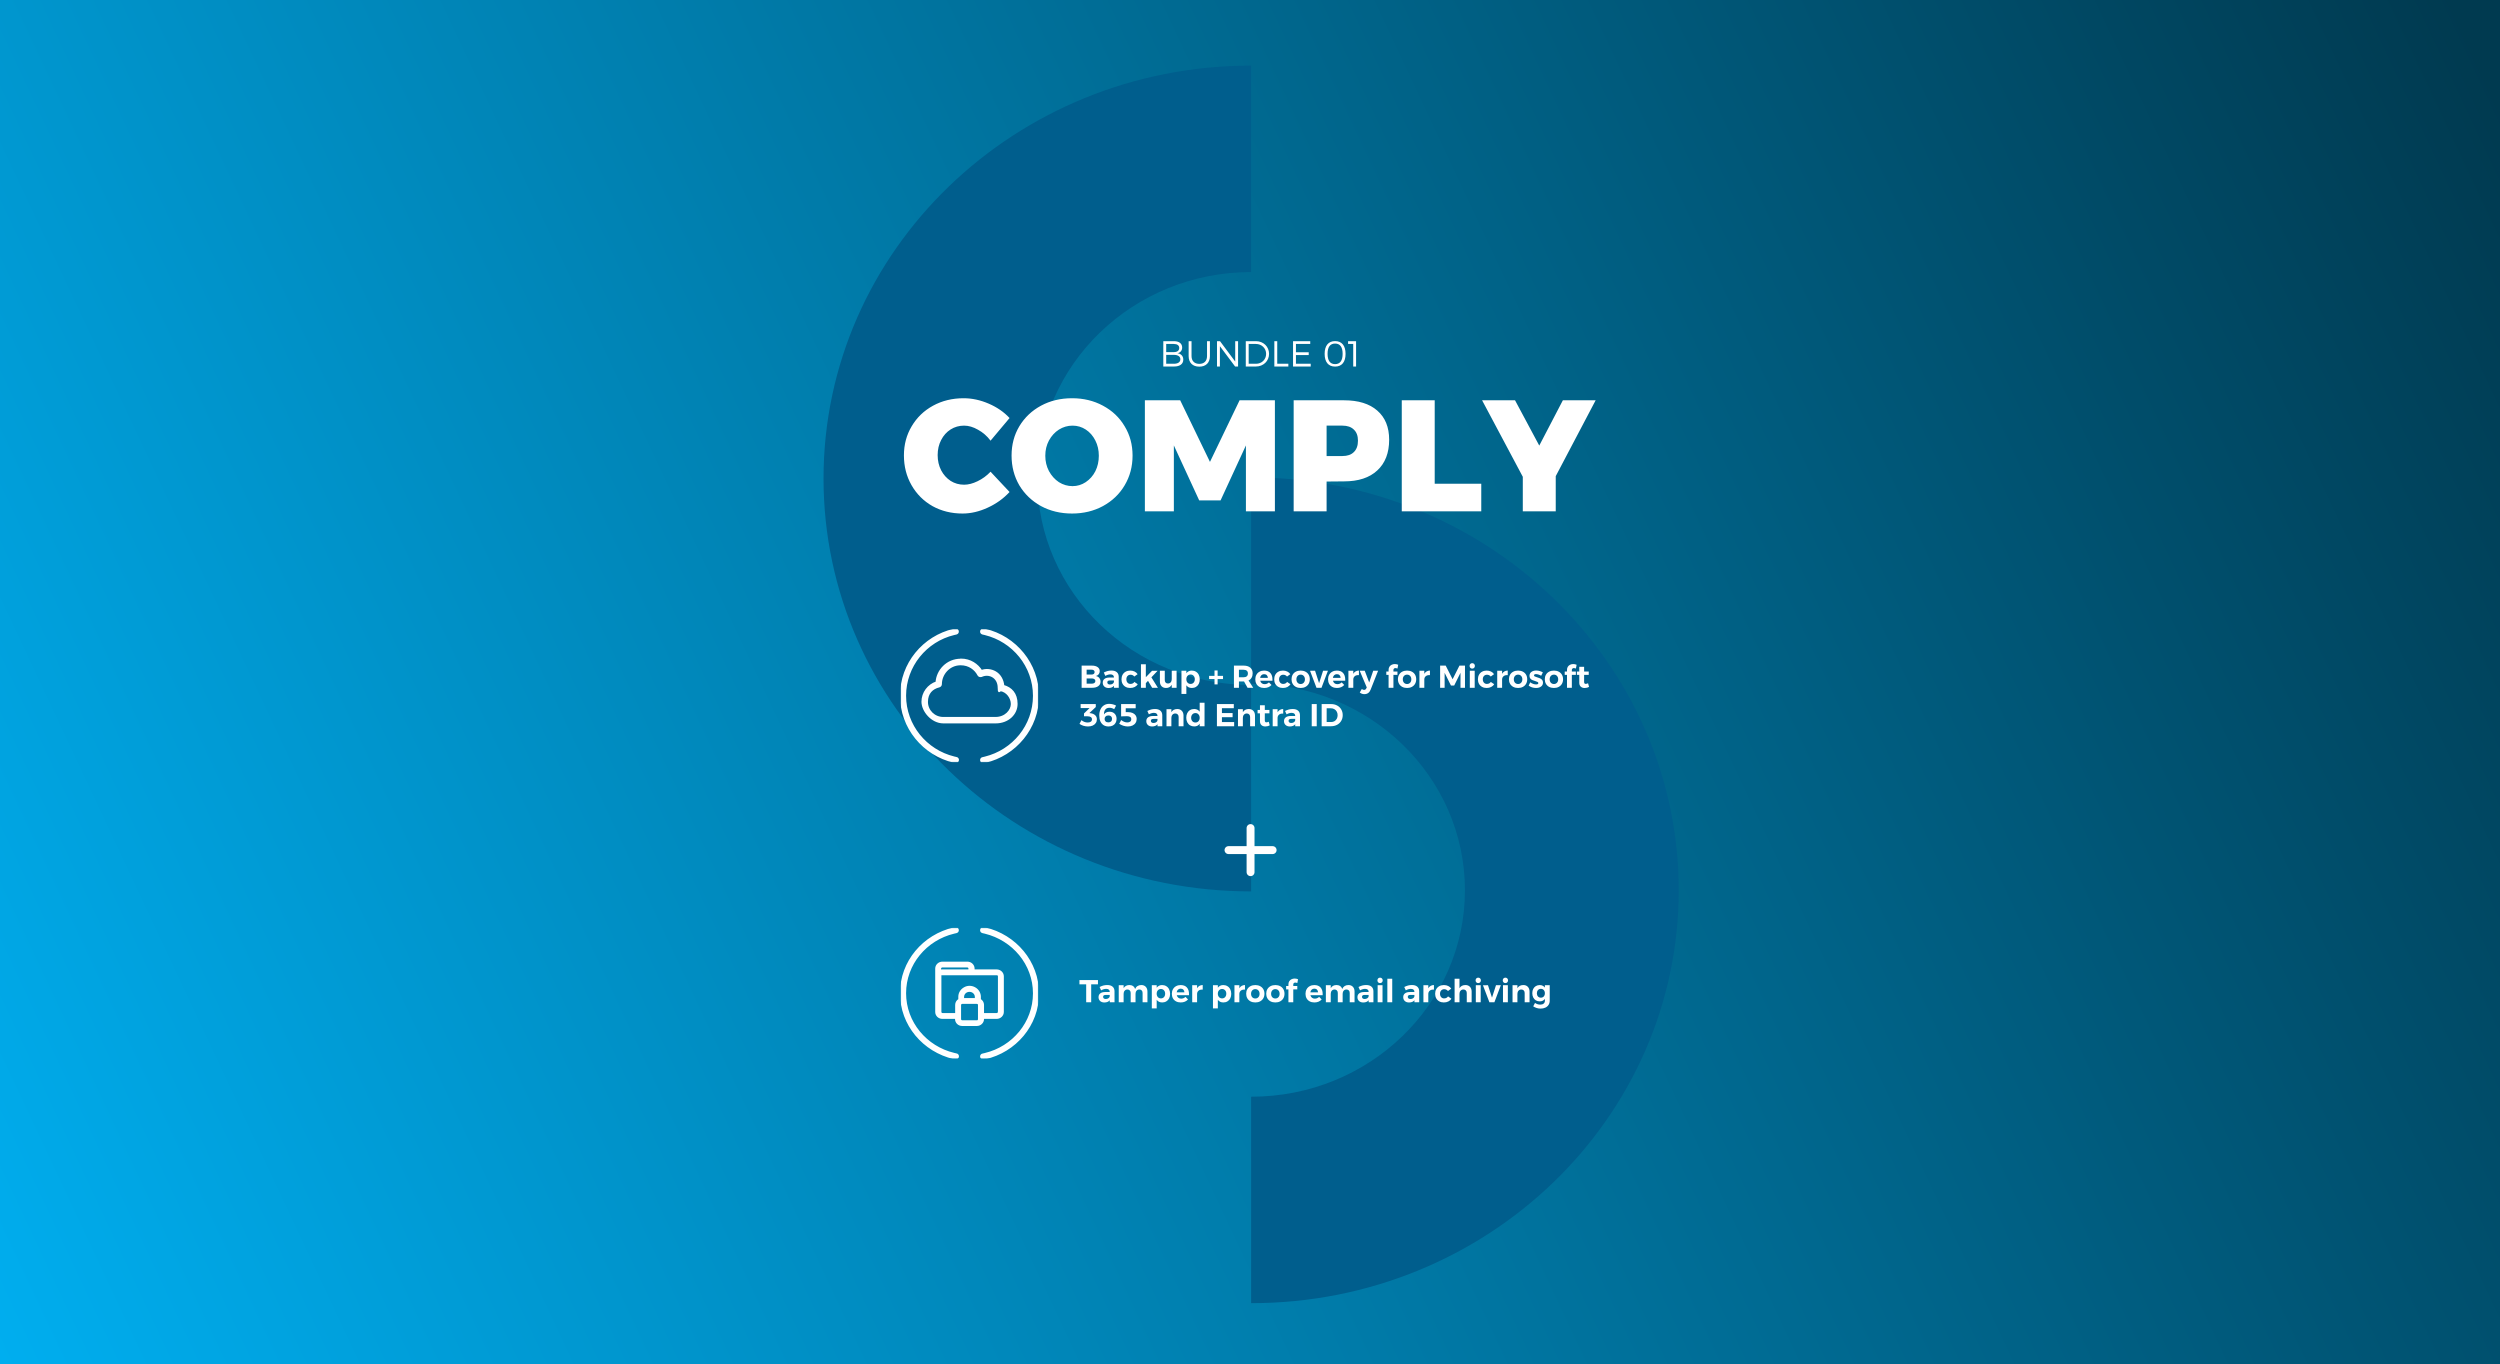 <svg width="1105" height="603" viewBox="0 0 1105 603" fill="none" xmlns="http://www.w3.org/2000/svg">
<rect x="0" y="0" width="1105" height="603" fill="#808080" stroke="none"/>
<g clip-path="url(#clip0_21_125)">
<rect width="1105" height="603" fill="white"/>
<rect width="1105" height="603" fill="url(#paint0_linear_21_125)"/>
<path d="M364 211.5C364 312.296 448.614 394 553 394L553 302.75C500.807 302.75 458.5 261.898 458.5 211.5C458.5 161.102 500.807 120.25 553 120.25L553 29C448.614 29 364 110.704 364 211.5Z" fill="#005E8D"/>
<path d="M742 393.5C742 292.704 657.386 211 553 211V302.25C605.193 302.25 647.5 343.102 647.5 393.5C647.5 443.898 605.193 484.75 553 484.75V576C657.386 576 742 494.296 742 393.5Z" fill="#005E8D"/>
<path d="M437.824 194.78C436.284 192.727 434.441 191.117 432.294 189.95C430.194 188.737 428.141 188.13 426.134 188.13C423.941 188.13 421.957 188.69 420.184 189.81C418.411 190.93 417.011 192.493 415.984 194.5C414.957 196.46 414.444 198.677 414.444 201.15C414.444 203.623 414.957 205.863 415.984 207.87C417.011 209.83 418.411 211.393 420.184 212.56C421.957 213.68 423.941 214.24 426.134 214.24C428.001 214.24 429.984 213.727 432.084 212.7C434.231 211.673 436.144 210.273 437.824 208.5L446.224 217.46C443.564 220.353 440.344 222.663 436.564 224.39C432.831 226.117 429.121 226.98 425.434 226.98C420.534 226.98 416.101 225.883 412.134 223.69C408.214 221.45 405.134 218.37 402.894 214.45C400.654 210.53 399.534 206.143 399.534 201.29C399.534 196.53 400.677 192.237 402.964 188.41C405.251 184.537 408.401 181.503 412.414 179.31C416.427 177.117 420.931 176.02 425.924 176.02C429.611 176.02 433.297 176.813 436.984 178.4C440.671 179.987 443.751 182.11 446.224 184.77L437.824 194.78ZM473.852 176.02C478.892 176.02 483.442 177.117 487.502 179.31C491.609 181.503 494.806 184.537 497.092 188.41C499.426 192.237 500.592 196.553 500.592 201.36C500.592 206.213 499.426 210.6 497.092 214.52C494.806 218.393 491.609 221.45 487.502 223.69C483.442 225.883 478.892 226.98 473.852 226.98C468.766 226.98 464.192 225.883 460.132 223.69C456.072 221.45 452.876 218.393 450.542 214.52C448.256 210.6 447.112 206.213 447.112 201.36C447.112 196.553 448.256 192.237 450.542 188.41C452.876 184.537 456.072 181.503 460.132 179.31C464.192 177.117 468.766 176.02 473.852 176.02ZM474.062 188.13C471.916 188.13 469.909 188.713 468.042 189.88C466.222 191.047 464.752 192.657 463.632 194.71C462.559 196.717 462.022 198.957 462.022 201.43C462.022 203.903 462.559 206.167 463.632 208.22C464.752 210.273 466.222 211.907 468.042 213.12C469.909 214.287 471.916 214.87 474.062 214.87C476.162 214.87 478.099 214.287 479.872 213.12C481.692 211.907 483.116 210.297 484.142 208.29C485.169 206.237 485.682 203.95 485.682 201.43C485.682 198.957 485.169 196.717 484.142 194.71C483.116 192.657 481.716 191.047 479.942 189.88C478.169 188.713 476.209 188.13 474.062 188.13ZM506.035 176.93H521.645L534.805 204.16L547.895 176.93H563.505V226H550.695V196.88L539.495 221.17H530.045L518.845 196.88V226H506.035V176.93ZM594.057 176.93C600.404 176.93 605.304 178.447 608.757 181.48C612.257 184.513 614.007 188.807 614.007 194.36C614.007 200.193 612.257 204.72 608.757 207.94C605.304 211.16 600.404 212.77 594.057 212.77L586.357 212.84V226H571.797V176.93H594.057ZM593.357 201.57C595.55 201.57 597.23 200.987 598.397 199.82C599.61 198.653 600.217 196.973 600.217 194.78C600.217 192.633 599.61 191 598.397 189.88C597.23 188.713 595.55 188.13 593.357 188.13H586.357V201.57H593.357ZM619.58 176.93H634.14V213.82H654.72V226H619.58V176.93ZM705.276 176.93L687.636 210.46V226H673.076V210.74L655.086 176.93H669.646L680.356 196.95L690.786 176.93H705.276Z" fill="white"/>
<path d="M514.18 150.8H518.9C521.156 150.8 522.516 151.84 522.516 153.6C522.516 154.912 521.764 155.856 520.452 156.128C522.068 156.368 523.012 157.424 523.012 158.96C523.012 160.864 521.508 162 518.98 162H514.18V150.8ZM515.46 152.032V155.632H518.836C520.34 155.632 521.22 154.976 521.22 153.808C521.22 152.672 520.34 152.032 518.836 152.032H515.46ZM515.46 156.848V160.784H518.836C520.66 160.784 521.716 160.064 521.716 158.784C521.716 157.568 520.66 156.848 518.836 156.848H515.46ZM534.786 150.8V157.392C534.786 160.304 533.026 162.064 530.098 162.064C527.154 162.064 525.378 160.304 525.378 157.392V150.8H526.658V157.392C526.658 159.568 527.97 160.832 530.098 160.832C532.226 160.832 533.506 159.568 533.506 157.392V150.8H534.786ZM547.227 162H545.915L539.195 153.008V162H537.915V150.8H539.243L545.963 159.808V150.8H547.227V162ZM550.634 150.8H555.162C558.426 150.8 560.922 153.216 560.922 156.4C560.922 159.584 558.41 162 555.114 162H550.634V150.8ZM551.914 152.032V160.784H555.178C557.674 160.784 559.626 158.912 559.626 156.416C559.626 153.904 557.642 152.032 555.13 152.032H551.914ZM564.539 160.784H569.451V162H563.259V150.8H564.539V160.784ZM579.124 152.032H572.804V155.712H578.452V156.944H572.804V160.784H579.332V162H571.524V150.8H579.124V152.032ZM590.113 150.768C593.089 150.768 594.737 152.784 594.737 156.4C594.737 160.016 593.089 162.032 590.113 162.032C587.137 162.032 585.489 160.016 585.489 156.4C585.489 152.784 587.137 150.768 590.113 150.768ZM590.113 151.856C587.937 151.856 586.785 153.36 586.785 156.4C586.785 159.424 587.937 160.944 590.113 160.944C592.289 160.944 593.441 159.424 593.441 156.4C593.441 153.36 592.289 151.856 590.113 151.856ZM599.386 162H598.122V152.016H595.85V150.8H599.386V162Z" fill="white"/>
<path d="M477.112 433.2H485.302V435.076H482.306V443H480.094V435.076H477.112V433.2ZM490.511 443V442.118C490.259 442.435 489.933 442.678 489.531 442.846C489.13 443.014 488.668 443.098 488.145 443.098C487.352 443.098 486.722 442.883 486.255 442.454C485.789 442.015 485.555 441.446 485.555 440.746C485.555 440.037 485.803 439.486 486.297 439.094C486.801 438.693 487.511 438.487 488.425 438.478H490.497V438.338C490.497 437.937 490.362 437.629 490.091 437.414C489.83 437.19 489.443 437.078 488.929 437.078C488.229 437.078 487.483 437.297 486.689 437.736L486.017 436.252C486.615 435.953 487.175 435.734 487.697 435.594C488.22 435.454 488.794 435.384 489.419 435.384C490.427 435.384 491.207 435.622 491.757 436.098C492.317 436.574 492.602 437.237 492.611 438.086L492.625 443H490.511ZM488.747 441.558C489.195 441.558 489.583 441.451 489.909 441.236C490.236 441.021 490.432 440.751 490.497 440.424V439.752H488.803C488.383 439.752 488.071 439.822 487.865 439.962C487.669 440.093 487.571 440.307 487.571 440.606C487.571 440.895 487.674 441.129 487.879 441.306C488.094 441.474 488.383 441.558 488.747 441.558ZM504.451 435.384C505.282 435.384 505.94 435.645 506.425 436.168C506.92 436.681 507.167 437.381 507.167 438.268V443H505.025V438.898C505.025 438.413 504.895 438.035 504.633 437.764C504.372 437.493 504.017 437.358 503.569 437.358C503.056 437.367 502.65 437.549 502.351 437.904C502.053 438.259 501.903 438.716 501.903 439.276V443H499.761V438.898C499.761 438.422 499.631 438.049 499.369 437.778C499.117 437.498 498.767 437.358 498.319 437.358C497.806 437.367 497.395 437.549 497.087 437.904C496.789 438.259 496.639 438.716 496.639 439.276V443H494.483V435.468H496.639V436.77C497.162 435.865 498.011 435.403 499.187 435.384C499.822 435.384 500.359 435.538 500.797 435.846C501.236 436.145 501.549 436.569 501.735 437.12C501.978 436.551 502.328 436.121 502.785 435.832C503.252 435.543 503.807 435.393 504.451 435.384ZM513.636 435.398C514.336 435.398 514.952 435.561 515.484 435.888C516.025 436.205 516.441 436.658 516.73 437.246C517.029 437.834 517.178 438.511 517.178 439.276C517.178 440.032 517.033 440.699 516.744 441.278C516.455 441.847 516.044 442.291 515.512 442.608C514.989 442.925 514.378 443.084 513.678 443.084C513.155 443.084 512.689 442.986 512.278 442.79C511.877 442.585 511.536 442.291 511.256 441.908V445.716H509.1V435.468H511.256V436.574C511.527 436.191 511.863 435.902 512.264 435.706C512.675 435.501 513.132 435.398 513.636 435.398ZM513.132 441.292C513.683 441.292 514.131 441.101 514.476 440.718C514.821 440.326 514.994 439.822 514.994 439.206C514.994 438.599 514.821 438.105 514.476 437.722C514.131 437.33 513.683 437.134 513.132 437.134C512.581 437.134 512.129 437.33 511.774 437.722C511.429 438.105 511.256 438.599 511.256 439.206C511.256 439.831 511.429 440.335 511.774 440.718C512.129 441.101 512.581 441.292 513.132 441.292ZM521.834 435.398C523.048 435.398 523.967 435.748 524.592 436.448C525.227 437.148 525.544 438.123 525.544 439.374C525.544 439.598 525.54 439.771 525.53 439.892H520.126C520.248 440.368 520.481 440.741 520.826 441.012C521.172 441.273 521.587 441.404 522.072 441.404C522.427 441.404 522.768 441.339 523.094 441.208C523.421 441.068 523.715 440.867 523.976 440.606L525.11 441.754C524.728 442.183 524.261 442.515 523.71 442.748C523.169 442.972 522.562 443.084 521.89 443.084C521.097 443.084 520.402 442.925 519.804 442.608C519.216 442.291 518.759 441.843 518.432 441.264C518.115 440.685 517.956 440.018 517.956 439.262C517.956 438.497 518.12 437.825 518.446 437.246C518.773 436.658 519.23 436.205 519.818 435.888C520.406 435.561 521.078 435.398 521.834 435.398ZM523.514 438.618C523.496 438.123 523.337 437.727 523.038 437.428C522.74 437.129 522.343 436.98 521.848 436.98C521.382 436.98 520.99 437.129 520.672 437.428C520.364 437.717 520.168 438.114 520.084 438.618H523.514ZM529.11 436.826C529.371 436.359 529.712 436.005 530.132 435.762C530.552 435.519 531.042 435.393 531.602 435.384V437.414C531.527 437.405 531.415 437.4 531.266 437.4C530.603 437.4 530.076 437.582 529.684 437.946C529.301 438.301 529.11 438.777 529.11 439.374V443H526.954V435.468H529.11V436.826ZM540.665 435.398C541.365 435.398 541.981 435.561 542.513 435.888C543.055 436.205 543.47 436.658 543.759 437.246C544.058 437.834 544.207 438.511 544.207 439.276C544.207 440.032 544.063 440.699 543.773 441.278C543.484 441.847 543.073 442.291 542.541 442.608C542.019 442.925 541.407 443.084 540.707 443.084C540.185 443.084 539.718 442.986 539.307 442.79C538.906 442.585 538.565 442.291 538.285 441.908V445.716H536.129V435.468H538.285V436.574C538.556 436.191 538.892 435.902 539.293 435.706C539.704 435.501 540.161 435.398 540.665 435.398ZM540.161 441.292C540.712 441.292 541.16 441.101 541.505 440.718C541.851 440.326 542.023 439.822 542.023 439.206C542.023 438.599 541.851 438.105 541.505 437.722C541.16 437.33 540.712 437.134 540.161 437.134C539.611 437.134 539.158 437.33 538.803 437.722C538.458 438.105 538.285 438.599 538.285 439.206C538.285 439.831 538.458 440.335 538.803 440.718C539.158 441.101 539.611 441.292 540.161 441.292ZM547.786 436.826C548.047 436.359 548.388 436.005 548.808 435.762C549.228 435.519 549.718 435.393 550.278 435.384V437.414C550.203 437.405 550.091 437.4 549.942 437.4C549.279 437.4 548.752 437.582 548.36 437.946C547.977 438.301 547.786 438.777 547.786 439.374V443H545.63V435.468H547.786V436.826ZM554.856 435.398C555.649 435.398 556.349 435.557 556.956 435.874C557.572 436.191 558.048 436.639 558.384 437.218C558.72 437.797 558.888 438.469 558.888 439.234C558.888 439.99 558.72 440.662 558.384 441.25C558.048 441.829 557.572 442.281 556.956 442.608C556.349 442.925 555.649 443.084 554.856 443.084C554.053 443.084 553.344 442.925 552.728 442.608C552.121 442.281 551.65 441.829 551.314 441.25C550.978 440.662 550.81 439.99 550.81 439.234C550.81 438.469 550.978 437.797 551.314 437.218C551.65 436.639 552.121 436.191 552.728 435.874C553.344 435.557 554.053 435.398 554.856 435.398ZM554.856 437.19C554.296 437.19 553.839 437.381 553.484 437.764C553.139 438.147 552.966 438.646 552.966 439.262C552.966 439.878 553.139 440.377 553.484 440.76C553.839 441.143 554.296 441.334 554.856 441.334C555.407 441.334 555.855 441.143 556.2 440.76C556.555 440.377 556.732 439.878 556.732 439.262C556.732 438.646 556.555 438.147 556.2 437.764C555.855 437.381 555.407 437.19 554.856 437.19ZM563.715 435.398C564.509 435.398 565.209 435.557 565.815 435.874C566.431 436.191 566.907 436.639 567.243 437.218C567.579 437.797 567.747 438.469 567.747 439.234C567.747 439.99 567.579 440.662 567.243 441.25C566.907 441.829 566.431 442.281 565.815 442.608C565.209 442.925 564.509 443.084 563.715 443.084C562.913 443.084 562.203 442.925 561.587 442.608C560.981 442.281 560.509 441.829 560.173 441.25C559.837 440.662 559.669 439.99 559.669 439.234C559.669 438.469 559.837 437.797 560.173 437.218C560.509 436.639 560.981 436.191 561.587 435.874C562.203 435.557 562.913 435.398 563.715 435.398ZM563.715 437.19C563.155 437.19 562.698 437.381 562.343 437.764C561.998 438.147 561.825 438.646 561.825 439.262C561.825 439.878 561.998 440.377 562.343 440.76C562.698 441.143 563.155 441.334 563.715 441.334C564.266 441.334 564.714 441.143 565.059 440.76C565.414 440.377 565.591 439.878 565.591 439.262C565.591 438.646 565.414 438.147 565.059 437.764C564.714 437.381 564.266 437.19 563.715 437.19ZM572.521 434.292C572.26 434.292 572.045 434.367 571.877 434.516C571.709 434.665 571.625 434.885 571.625 435.174V435.804H573.403V437.302H571.625V443H569.483V437.302H568.475V435.804H569.483V435.09C569.483 434.549 569.604 434.087 569.847 433.704C570.099 433.312 570.435 433.018 570.855 432.822C571.275 432.617 571.742 432.514 572.255 432.514C572.74 432.514 573.235 432.617 573.739 432.822L573.417 434.502C573.277 434.446 573.128 434.399 572.969 434.362C572.81 434.315 572.661 434.292 572.521 434.292ZM580.911 435.398C582.124 435.398 583.043 435.748 583.669 436.448C584.303 437.148 584.621 438.123 584.621 439.374C584.621 439.598 584.616 439.771 584.607 439.892H579.203C579.324 440.368 579.557 440.741 579.903 441.012C580.248 441.273 580.663 441.404 581.149 441.404C581.503 441.404 581.844 441.339 582.171 441.208C582.497 441.068 582.791 440.867 583.053 440.606L584.187 441.754C583.804 442.183 583.337 442.515 582.787 442.748C582.245 442.972 581.639 443.084 580.967 443.084C580.173 443.084 579.478 442.925 578.881 442.608C578.293 442.291 577.835 441.843 577.509 441.264C577.191 440.685 577.033 440.018 577.033 439.262C577.033 438.497 577.196 437.825 577.523 437.246C577.849 436.658 578.307 436.205 578.895 435.888C579.483 435.561 580.155 435.398 580.911 435.398ZM582.591 438.618C582.572 438.123 582.413 437.727 582.115 437.428C581.816 437.129 581.419 436.98 580.925 436.98C580.458 436.98 580.066 437.129 579.749 437.428C579.441 437.717 579.245 438.114 579.161 438.618H582.591ZM595.998 435.384C596.829 435.384 597.487 435.645 597.972 436.168C598.467 436.681 598.714 437.381 598.714 438.268V443H596.572V438.898C596.572 438.413 596.441 438.035 596.18 437.764C595.919 437.493 595.564 437.358 595.116 437.358C594.603 437.367 594.197 437.549 593.898 437.904C593.599 438.259 593.45 438.716 593.45 439.276V443H591.308V438.898C591.308 438.422 591.177 438.049 590.916 437.778C590.664 437.498 590.314 437.358 589.866 437.358C589.353 437.367 588.942 437.549 588.634 437.904C588.335 438.259 588.186 438.716 588.186 439.276V443H586.03V435.468H588.186V436.77C588.709 435.865 589.558 435.403 590.734 435.384C591.369 435.384 591.905 435.538 592.344 435.846C592.783 436.145 593.095 436.569 593.282 437.12C593.525 436.551 593.875 436.121 594.332 435.832C594.799 435.543 595.354 435.393 595.998 435.384ZM604.945 443V442.118C604.693 442.435 604.366 442.678 603.965 442.846C603.564 443.014 603.102 443.098 602.579 443.098C601.786 443.098 601.156 442.883 600.689 442.454C600.222 442.015 599.989 441.446 599.989 440.746C599.989 440.037 600.236 439.486 600.731 439.094C601.235 438.693 601.944 438.487 602.859 438.478H604.931V438.338C604.931 437.937 604.796 437.629 604.525 437.414C604.264 437.19 603.876 437.078 603.363 437.078C602.663 437.078 601.916 437.297 601.123 437.736L600.451 436.252C601.048 435.953 601.608 435.734 602.131 435.594C602.654 435.454 603.228 435.384 603.853 435.384C604.861 435.384 605.64 435.622 606.191 436.098C606.751 436.574 607.036 437.237 607.045 438.086L607.059 443H604.945ZM603.181 441.558C603.629 441.558 604.016 441.451 604.343 441.236C604.67 441.021 604.866 440.751 604.931 440.424V439.752H603.237C602.817 439.752 602.504 439.822 602.299 439.962C602.103 440.093 602.005 440.307 602.005 440.606C602.005 440.895 602.108 441.129 602.313 441.306C602.528 441.474 602.817 441.558 603.181 441.558ZM608.917 435.468H611.073V443H608.917V435.468ZM609.981 432.122C610.326 432.122 610.606 432.234 610.821 432.458C611.045 432.682 611.157 432.971 611.157 433.326C611.157 433.681 611.045 433.97 610.821 434.194C610.606 434.418 610.326 434.53 609.981 434.53C609.645 434.53 609.365 434.418 609.141 434.194C608.926 433.961 608.819 433.671 608.819 433.326C608.819 432.971 608.926 432.682 609.141 432.458C609.365 432.234 609.645 432.122 609.981 432.122ZM613.211 432.612H615.367V443H613.211V432.612ZM625.179 443V442.118C624.927 442.435 624.601 442.678 624.199 442.846C623.798 443.014 623.336 443.098 622.813 443.098C622.02 443.098 621.39 442.883 620.923 442.454C620.457 442.015 620.223 441.446 620.223 440.746C620.223 440.037 620.471 439.486 620.965 439.094C621.469 438.693 622.179 438.487 623.093 438.478H625.165V438.338C625.165 437.937 625.03 437.629 624.759 437.414C624.498 437.19 624.111 437.078 623.597 437.078C622.897 437.078 622.151 437.297 621.357 437.736L620.685 436.252C621.283 435.953 621.843 435.734 622.365 435.594C622.888 435.454 623.462 435.384 624.087 435.384C625.095 435.384 625.875 435.622 626.425 436.098C626.985 436.574 627.27 437.237 627.279 438.086L627.293 443H625.179ZM623.415 441.558C623.863 441.558 624.251 441.451 624.577 441.236C624.904 441.021 625.1 440.751 625.165 440.424V439.752H623.471C623.051 439.752 622.739 439.822 622.533 439.962C622.337 440.093 622.239 440.307 622.239 440.606C622.239 440.895 622.342 441.129 622.547 441.306C622.762 441.474 623.051 441.558 623.415 441.558ZM631.307 436.826C631.569 436.359 631.909 436.005 632.329 435.762C632.749 435.519 633.239 435.393 633.799 435.384V437.414C633.725 437.405 633.613 437.4 633.463 437.4C632.801 437.4 632.273 437.582 631.881 437.946C631.499 438.301 631.307 438.777 631.307 439.374V443H629.151V435.468H631.307V436.826ZM640.001 438.03C639.572 437.498 639.012 437.232 638.321 437.232C637.78 437.232 637.337 437.419 636.991 437.792C636.655 438.156 636.487 438.641 636.487 439.248C636.487 439.855 636.655 440.349 636.991 440.732C637.327 441.105 637.757 441.292 638.279 441.292C639.063 441.292 639.647 440.998 640.029 440.41L641.513 441.418C641.196 441.95 640.748 442.361 640.169 442.65C639.6 442.939 638.933 443.084 638.167 443.084C637.411 443.084 636.744 442.925 636.165 442.608C635.587 442.291 635.134 441.843 634.807 441.264C634.49 440.685 634.331 440.018 634.331 439.262C634.331 438.497 634.49 437.825 634.807 437.246C635.134 436.658 635.587 436.205 636.165 435.888C636.753 435.561 637.43 435.398 638.195 435.398C638.914 435.398 639.553 435.538 640.113 435.818C640.673 436.089 641.121 436.476 641.457 436.98L640.001 438.03ZM647.694 435.384C648.543 435.384 649.215 435.645 649.71 436.168C650.214 436.691 650.466 437.391 650.466 438.268V443H648.31V438.898C648.31 438.422 648.175 438.049 647.904 437.778C647.643 437.498 647.283 437.358 646.826 437.358C646.294 437.367 645.869 437.554 645.552 437.918C645.244 438.273 645.09 438.73 645.09 439.29V443H642.934V432.612H645.09V436.798C645.613 435.874 646.481 435.403 647.694 435.384ZM652.311 435.468H654.467V443H652.311V435.468ZM653.375 432.122C653.721 432.122 654.001 432.234 654.215 432.458C654.439 432.682 654.551 432.971 654.551 433.326C654.551 433.681 654.439 433.97 654.215 434.194C654.001 434.418 653.721 434.53 653.375 434.53C653.039 434.53 652.759 434.418 652.535 434.194C652.321 433.961 652.213 433.671 652.213 433.326C652.213 432.971 652.321 432.682 652.535 432.458C652.759 432.234 653.039 432.122 653.375 432.122ZM655.458 435.482L657.684 435.468L659.462 440.956L661.226 435.468H663.368L660.526 443H658.314L655.458 435.482ZM664.315 435.468H666.471V443H664.315V435.468ZM665.379 432.122C665.725 432.122 666.005 432.234 666.219 432.458C666.443 432.682 666.555 432.971 666.555 433.326C666.555 433.681 666.443 433.97 666.219 434.194C666.005 434.418 665.725 434.53 665.379 434.53C665.043 434.53 664.763 434.418 664.539 434.194C664.325 433.961 664.217 433.671 664.217 433.326C664.217 432.971 664.325 432.682 664.539 432.458C664.763 432.234 665.043 432.122 665.379 432.122ZM673.3 435.384C674.14 435.384 674.807 435.645 675.302 436.168C675.806 436.691 676.058 437.391 676.058 438.268V443H673.902V438.898C673.902 438.422 673.767 438.049 673.496 437.778C673.235 437.498 672.875 437.358 672.418 437.358C671.886 437.367 671.466 437.554 671.158 437.918C670.85 438.273 670.696 438.73 670.696 439.29V443H668.54V435.468H670.696V436.784C671.219 435.869 672.087 435.403 673.3 435.384ZM684.975 435.468V442.3C684.975 443.009 684.807 443.625 684.471 444.148C684.135 444.68 683.663 445.086 683.057 445.366C682.45 445.655 681.75 445.8 680.957 445.8C680.341 445.8 679.753 445.711 679.193 445.534C678.642 445.357 678.138 445.114 677.681 444.806L678.479 443.294C679.188 443.798 679.967 444.05 680.817 444.05C681.433 444.05 681.923 443.896 682.287 443.588C682.651 443.289 682.833 442.883 682.833 442.37V441.516C682.581 441.871 682.263 442.141 681.881 442.328C681.498 442.515 681.059 442.608 680.565 442.608C679.921 442.608 679.347 442.459 678.843 442.16C678.348 441.852 677.961 441.423 677.681 440.872C677.41 440.321 677.275 439.687 677.275 438.968C677.275 438.259 677.41 437.638 677.681 437.106C677.961 436.565 678.348 436.145 678.843 435.846C679.347 435.547 679.921 435.398 680.565 435.398C681.05 435.398 681.484 435.496 681.867 435.692C682.249 435.879 682.571 436.145 682.833 436.49V435.468H684.975ZM681.069 440.97C681.591 440.97 682.016 440.793 682.343 440.438C682.669 440.074 682.833 439.603 682.833 439.024C682.833 438.445 682.669 437.974 682.343 437.61C682.016 437.246 681.591 437.064 681.069 437.064C680.546 437.064 680.121 437.246 679.795 437.61C679.468 437.974 679.3 438.445 679.291 439.024C679.3 439.603 679.463 440.074 679.781 440.438C680.107 440.793 680.537 440.97 681.069 440.97Z" fill="white"/>
<g clip-path="url(#clip1_21_125)">
<mask id="mask0_21_125" style="mask-type:luminance" maskUnits="userSpaceOnUse" x="398" y="410" width="61" height="58">
<path d="M459 410H398V468H459V410Z" fill="white"/>
</mask>
<g mask="url(#mask0_21_125)">
<path d="M421.615 410.414C421.856 410.414 422.038 410.296 422.279 410.296C422.823 410.178 423.306 410.592 423.306 411.125C423.306 411.657 423.004 411.835 422.642 411.953C422.279 412.012 421.977 412.071 421.615 412.19C409.234 415.149 399.993 426.039 399.993 439C399.993 451.961 409.234 462.91 421.675 465.869C422.038 465.929 422.34 466.047 422.702 466.106C423.125 466.165 423.366 466.52 423.366 466.935C423.366 467.349 422.883 467.823 422.34 467.763C422.098 467.763 421.917 467.645 421.675 467.645C408.267 464.508 398.302 452.908 398.302 439C398.302 425.092 408.267 413.492 421.615 410.414ZM435.385 410.414C435.144 410.414 434.962 410.296 434.721 410.296C434.177 410.178 433.694 410.592 433.694 411.125C433.694 411.657 433.996 411.835 434.358 411.953C434.721 412.012 435.023 412.071 435.385 412.19C447.827 415.208 457.067 426.098 457.067 439.059C457.067 452.02 447.827 462.969 435.385 465.929C435.023 465.988 434.721 466.106 434.358 466.165C433.936 466.225 433.694 466.58 433.694 466.994C433.694 467.408 434.177 467.882 434.721 467.823C434.962 467.823 435.144 467.704 435.385 467.704C448.733 464.686 458.758 453.027 458.758 439.118C458.758 425.21 448.733 413.492 435.385 410.414Z" fill="white" stroke="white" stroke-miterlimit="10"/>
<path d="M441.425 447.286C441.425 447.523 441.304 447.759 441.183 447.937C441.002 448.114 440.76 448.174 440.519 448.174H434.54V444.149C434.54 443.202 433.996 442.314 433.15 441.841V440.598C433.15 439 432.245 437.52 430.855 436.751C429.406 435.923 427.654 435.923 426.265 436.751C424.816 437.58 423.97 439 423.97 440.598V441.841C423.125 442.314 422.581 443.202 422.581 444.149V448.174H416.602C416.119 448.174 415.696 447.759 415.696 447.286V430.655H440.579C440.821 430.655 441.062 430.774 441.244 430.892C441.425 431.069 441.485 431.306 441.485 431.543V447.286H441.425ZM425.722 441.545V440.657C425.722 439.178 426.93 437.994 428.5 437.994C430.07 437.994 431.278 439.178 431.278 440.657V441.545H425.722ZM432.667 450.482C432.667 450.718 432.547 450.955 432.426 451.133C432.245 451.31 432.003 451.369 431.761 451.369H425.299C424.816 451.369 424.393 450.955 424.393 450.482V444.208C424.393 443.735 424.816 443.32 425.299 443.32H431.761C432.003 443.32 432.245 443.439 432.426 443.557C432.607 443.735 432.667 443.972 432.667 444.208V450.482ZM415.575 428.11C415.575 427.637 415.998 427.223 416.481 427.223H427.534C427.775 427.223 428.017 427.341 428.198 427.459C428.379 427.637 428.44 427.874 428.44 428.11V428.88H415.515V428.11H415.575ZM440.519 428.88H430.372V428.11C430.372 426.631 429.104 425.447 427.594 425.447H416.542C415.032 425.447 413.763 426.631 413.763 428.11V447.286C413.763 448.765 414.971 449.949 416.542 449.949H422.521V450.423C422.521 451.902 423.729 453.086 425.299 453.086H431.761C433.271 453.086 434.54 451.902 434.54 450.423V449.949H440.519C442.029 449.949 443.297 448.765 443.297 447.286V431.543C443.297 430.063 442.029 428.88 440.519 428.88Z" fill="white" stroke="white" stroke-width="0.8" stroke-linecap="round" stroke-linejoin="round"/>
</g>
</g>
<path d="M552.747 366V385.5" stroke="white" stroke-width="3.5" stroke-linecap="round"/>
<path d="M562.5 375.747L543 375.747" stroke="white" stroke-width="3.5" stroke-linecap="round"/>
<path d="M482.586 294.2C483.669 294.2 484.523 294.419 485.148 294.858C485.773 295.297 486.086 295.894 486.086 296.65C486.086 297.173 485.932 297.63 485.624 298.022C485.325 298.405 484.915 298.666 484.392 298.806C485.027 298.927 485.526 299.212 485.89 299.66C486.254 300.099 486.436 300.64 486.436 301.284C486.436 302.124 486.105 302.787 485.442 303.272C484.779 303.757 483.879 304 482.74 304H478.078V294.2H482.586ZM482.474 298.148C482.894 298.148 483.221 298.055 483.454 297.868C483.697 297.672 483.818 297.401 483.818 297.056C483.818 296.72 483.697 296.459 483.454 296.272C483.221 296.085 482.894 295.997 482.474 296.006H480.29V298.148H482.474ZM482.474 302.194C482.997 302.194 483.407 302.091 483.706 301.886C484.005 301.671 484.154 301.377 484.154 301.004C484.154 300.649 484.005 300.369 483.706 300.164C483.407 299.959 482.997 299.861 482.474 299.87H480.29V302.194H482.474ZM492.371 304V303.118C492.119 303.435 491.792 303.678 491.391 303.846C490.989 304.014 490.527 304.098 490.005 304.098C489.211 304.098 488.581 303.883 488.115 303.454C487.648 303.015 487.415 302.446 487.415 301.746C487.415 301.037 487.662 300.486 488.157 300.094C488.661 299.693 489.37 299.487 490.285 299.478H492.357V299.338C492.357 298.937 492.221 298.629 491.951 298.414C491.689 298.19 491.302 298.078 490.789 298.078C490.089 298.078 489.342 298.297 488.549 298.736L487.877 297.252C488.474 296.953 489.034 296.734 489.557 296.594C490.079 296.454 490.653 296.384 491.279 296.384C492.287 296.384 493.066 296.622 493.617 297.098C494.177 297.574 494.461 298.237 494.471 299.086L494.485 304H492.371ZM490.607 302.558C491.055 302.558 491.442 302.451 491.769 302.236C492.095 302.021 492.291 301.751 492.357 301.424V300.752H490.663C490.243 300.752 489.93 300.822 489.725 300.962C489.529 301.093 489.431 301.307 489.431 301.606C489.431 301.895 489.533 302.129 489.739 302.306C489.953 302.474 490.243 302.558 490.607 302.558ZM501.369 299.03C500.939 298.498 500.379 298.232 499.689 298.232C499.147 298.232 498.704 298.419 498.359 298.792C498.023 299.156 497.855 299.641 497.855 300.248C497.855 300.855 498.023 301.349 498.359 301.732C498.695 302.105 499.124 302.292 499.647 302.292C500.431 302.292 501.014 301.998 501.397 301.41L502.881 302.418C502.563 302.95 502.115 303.361 501.537 303.65C500.967 303.939 500.3 304.084 499.535 304.084C498.779 304.084 498.111 303.925 497.533 303.608C496.954 303.291 496.501 302.843 496.175 302.264C495.857 301.685 495.699 301.018 495.699 300.262C495.699 299.497 495.857 298.825 496.175 298.246C496.501 297.658 496.954 297.205 497.533 296.888C498.121 296.561 498.797 296.398 499.563 296.398C500.281 296.398 500.921 296.538 501.481 296.818C502.041 297.089 502.489 297.476 502.825 297.98L501.369 299.03ZM509.243 304L507.423 300.934L506.457 301.956V304H504.301V293.612H506.457V299.324L509.215 296.482H511.665L508.907 299.38L511.791 304H509.243ZM520.053 296.468V304H517.911V302.67C517.398 303.613 516.558 304.084 515.391 304.084C514.561 304.084 513.898 303.827 513.403 303.314C512.918 302.791 512.675 302.087 512.675 301.2V296.468H514.831V300.584C514.831 301.06 514.957 301.433 515.209 301.704C515.461 301.975 515.807 302.11 516.245 302.11C516.759 302.101 517.165 301.919 517.463 301.564C517.762 301.209 517.911 300.752 517.911 300.192V296.468H520.053ZM526.747 296.398C527.447 296.398 528.063 296.561 528.595 296.888C529.137 297.205 529.552 297.658 529.841 298.246C530.14 298.834 530.289 299.511 530.289 300.276C530.289 301.032 530.145 301.699 529.855 302.278C529.566 302.847 529.155 303.291 528.623 303.608C528.101 303.925 527.489 304.084 526.789 304.084C526.267 304.084 525.8 303.986 525.389 303.79C524.988 303.585 524.647 303.291 524.367 302.908V306.716H522.211V296.468H524.367V297.574C524.638 297.191 524.974 296.902 525.375 296.706C525.786 296.501 526.243 296.398 526.747 296.398ZM526.243 302.292C526.794 302.292 527.242 302.101 527.587 301.718C527.933 301.326 528.105 300.822 528.105 300.206C528.105 299.599 527.933 299.105 527.587 298.722C527.242 298.33 526.794 298.134 526.243 298.134C525.693 298.134 525.24 298.33 524.885 298.722C524.54 299.105 524.367 299.599 524.367 300.206C524.367 300.831 524.54 301.335 524.885 301.718C525.24 302.101 525.693 302.292 526.243 302.292ZM540.579 298.722V300.15H538.185V302.516H536.813V300.15H534.419V298.722H536.813V296.342H538.185V298.722H540.579ZM551.418 304L549.864 301.2H549.654H547.61V304H545.398V294.2H549.654C550.933 294.2 551.922 294.499 552.622 295.096C553.322 295.684 553.672 296.519 553.672 297.602C553.672 298.358 553.514 299.007 553.196 299.548C552.888 300.08 552.436 300.486 551.838 300.766L553.924 304H551.418ZM547.61 299.352H549.654C550.27 299.352 550.742 299.212 551.068 298.932C551.404 298.643 551.572 298.223 551.572 297.672C551.572 297.131 551.404 296.725 551.068 296.454C550.742 296.174 550.27 296.034 549.654 296.034H547.61V299.352ZM558.721 296.398C559.935 296.398 560.854 296.748 561.479 297.448C562.114 298.148 562.431 299.123 562.431 300.374C562.431 300.598 562.427 300.771 562.417 300.892H557.013C557.135 301.368 557.368 301.741 557.713 302.012C558.059 302.273 558.474 302.404 558.959 302.404C559.314 302.404 559.655 302.339 559.981 302.208C560.308 302.068 560.602 301.867 560.863 301.606L561.997 302.754C561.615 303.183 561.148 303.515 560.597 303.748C560.056 303.972 559.449 304.084 558.777 304.084C557.984 304.084 557.289 303.925 556.691 303.608C556.103 303.291 555.646 302.843 555.319 302.264C555.002 301.685 554.843 301.018 554.843 300.262C554.843 299.497 555.007 298.825 555.333 298.246C555.66 297.658 556.117 297.205 556.705 296.888C557.293 296.561 557.965 296.398 558.721 296.398ZM560.401 299.618C560.383 299.123 560.224 298.727 559.925 298.428C559.627 298.129 559.23 297.98 558.735 297.98C558.269 297.98 557.877 298.129 557.559 298.428C557.251 298.717 557.055 299.114 556.971 299.618H560.401ZM568.867 299.03C568.437 298.498 567.877 298.232 567.187 298.232C566.645 298.232 566.202 298.419 565.857 298.792C565.521 299.156 565.353 299.641 565.353 300.248C565.353 300.855 565.521 301.349 565.857 301.732C566.193 302.105 566.622 302.292 567.145 302.292C567.929 302.292 568.512 301.998 568.895 301.41L570.379 302.418C570.061 302.95 569.613 303.361 569.035 303.65C568.465 303.939 567.798 304.084 567.033 304.084C566.277 304.084 565.609 303.925 565.031 303.608C564.452 303.291 563.999 302.843 563.673 302.264C563.355 301.685 563.197 301.018 563.197 300.262C563.197 299.497 563.355 298.825 563.673 298.246C563.999 297.658 564.452 297.205 565.031 296.888C565.619 296.561 566.295 296.398 567.061 296.398C567.779 296.398 568.419 296.538 568.979 296.818C569.539 297.089 569.987 297.476 570.323 297.98L568.867 299.03ZM574.899 296.398C575.692 296.398 576.392 296.557 576.999 296.874C577.615 297.191 578.091 297.639 578.427 298.218C578.763 298.797 578.931 299.469 578.931 300.234C578.931 300.99 578.763 301.662 578.427 302.25C578.091 302.829 577.615 303.281 576.999 303.608C576.392 303.925 575.692 304.084 574.899 304.084C574.096 304.084 573.387 303.925 572.771 303.608C572.164 303.281 571.693 302.829 571.357 302.25C571.021 301.662 570.853 300.99 570.853 300.234C570.853 299.469 571.021 298.797 571.357 298.218C571.693 297.639 572.164 297.191 572.771 296.874C573.387 296.557 574.096 296.398 574.899 296.398ZM574.899 298.19C574.339 298.19 573.882 298.381 573.527 298.764C573.182 299.147 573.009 299.646 573.009 300.262C573.009 300.878 573.182 301.377 573.527 301.76C573.882 302.143 574.339 302.334 574.899 302.334C575.45 302.334 575.898 302.143 576.243 301.76C576.598 301.377 576.775 300.878 576.775 300.262C576.775 299.646 576.598 299.147 576.243 298.764C575.898 298.381 575.45 298.19 574.899 298.19ZM579.032 296.482L581.258 296.468L583.036 301.956L584.8 296.468H586.942L584.1 304H581.888L579.032 296.482ZM590.877 296.398C592.091 296.398 593.01 296.748 593.635 297.448C594.27 298.148 594.587 299.123 594.587 300.374C594.587 300.598 594.583 300.771 594.573 300.892H589.169C589.291 301.368 589.524 301.741 589.869 302.012C590.215 302.273 590.63 302.404 591.115 302.404C591.47 302.404 591.811 302.339 592.137 302.208C592.464 302.068 592.758 301.867 593.019 301.606L594.153 302.754C593.771 303.183 593.304 303.515 592.753 303.748C592.212 303.972 591.605 304.084 590.933 304.084C590.14 304.084 589.445 303.925 588.847 303.608C588.259 303.291 587.802 302.843 587.475 302.264C587.158 301.685 586.999 301.018 586.999 300.262C586.999 299.497 587.163 298.825 587.489 298.246C587.816 297.658 588.273 297.205 588.861 296.888C589.449 296.561 590.121 296.398 590.877 296.398ZM592.557 299.618C592.539 299.123 592.38 298.727 592.081 298.428C591.783 298.129 591.386 297.98 590.891 297.98C590.425 297.98 590.033 298.129 589.715 298.428C589.407 298.717 589.211 299.114 589.127 299.618H592.557ZM598.153 297.826C598.414 297.359 598.755 297.005 599.175 296.762C599.595 296.519 600.085 296.393 600.645 296.384V298.414C600.57 298.405 600.458 298.4 600.309 298.4C599.646 298.4 599.119 298.582 598.727 298.946C598.344 299.301 598.153 299.777 598.153 300.374V304H595.997V296.468H598.153V297.826ZM605.817 304.84C605.294 306.156 604.375 306.814 603.059 306.814C602.658 306.814 602.294 306.753 601.967 306.632C601.64 306.52 601.323 306.338 601.015 306.086L601.925 304.532C602.252 304.803 602.578 304.938 602.905 304.938C603.362 304.938 603.694 304.714 603.899 304.266L604.109 303.846L600.987 296.468H603.213L605.187 301.648L606.965 296.468H609.121L605.817 304.84ZM616.791 295.292C616.529 295.292 616.315 295.367 616.147 295.516C615.979 295.665 615.895 295.885 615.895 296.174V296.804H617.673V298.302H615.895V304H613.753V298.302H612.745V296.804H613.753V296.09C613.753 295.549 613.874 295.087 614.117 294.704C614.369 294.312 614.705 294.018 615.125 293.822C615.545 293.617 616.011 293.514 616.525 293.514C617.01 293.514 617.505 293.617 618.009 293.822L617.687 295.502C617.547 295.446 617.397 295.399 617.239 295.362C617.08 295.315 616.931 295.292 616.791 295.292ZM621.93 296.398C622.724 296.398 623.424 296.557 624.03 296.874C624.646 297.191 625.122 297.639 625.458 298.218C625.794 298.797 625.962 299.469 625.962 300.234C625.962 300.99 625.794 301.662 625.458 302.25C625.122 302.829 624.646 303.281 624.03 303.608C623.424 303.925 622.724 304.084 621.93 304.084C621.128 304.084 620.418 303.925 619.802 303.608C619.196 303.281 618.724 302.829 618.388 302.25C618.052 301.662 617.884 300.99 617.884 300.234C617.884 299.469 618.052 298.797 618.388 298.218C618.724 297.639 619.196 297.191 619.802 296.874C620.418 296.557 621.128 296.398 621.93 296.398ZM621.93 298.19C621.37 298.19 620.913 298.381 620.558 298.764C620.213 299.147 620.04 299.646 620.04 300.262C620.04 300.878 620.213 301.377 620.558 301.76C620.913 302.143 621.37 302.334 621.93 302.334C622.481 302.334 622.929 302.143 623.274 301.76C623.629 301.377 623.806 300.878 623.806 300.262C623.806 299.646 623.629 299.147 623.274 298.764C622.929 298.381 622.481 298.19 621.93 298.19ZM629.544 297.826C629.805 297.359 630.146 297.005 630.566 296.762C630.986 296.519 631.476 296.393 632.036 296.384V298.414C631.961 298.405 631.849 298.4 631.7 298.4C631.037 298.4 630.51 298.582 630.118 298.946C629.735 299.301 629.544 299.777 629.544 300.374V304H627.388V296.468H629.544V297.826ZM636.535 294.2H638.999L642.051 300.22L645.075 294.2H647.525V304H645.537V297.378L642.751 303.006H641.323L638.523 297.378V304H636.535V294.2ZM649.659 296.468H651.815V304H649.659V296.468ZM650.723 293.122C651.068 293.122 651.348 293.234 651.563 293.458C651.787 293.682 651.899 293.971 651.899 294.326C651.899 294.681 651.787 294.97 651.563 295.194C651.348 295.418 651.068 295.53 650.723 295.53C650.387 295.53 650.107 295.418 649.883 295.194C649.668 294.961 649.561 294.671 649.561 294.326C649.561 293.971 649.668 293.682 649.883 293.458C650.107 293.234 650.387 293.122 650.723 293.122ZM658.91 299.03C658.48 298.498 657.92 298.232 657.23 298.232C656.688 298.232 656.245 298.419 655.9 298.792C655.564 299.156 655.396 299.641 655.396 300.248C655.396 300.855 655.564 301.349 655.9 301.732C656.236 302.105 656.665 302.292 657.188 302.292C657.972 302.292 658.555 301.998 658.938 301.41L660.422 302.418C660.104 302.95 659.656 303.361 659.078 303.65C658.508 303.939 657.841 304.084 657.076 304.084C656.32 304.084 655.652 303.925 655.074 303.608C654.495 303.291 654.042 302.843 653.716 302.264C653.398 301.685 653.24 301.018 653.24 300.262C653.24 299.497 653.398 298.825 653.716 298.246C654.042 297.658 654.495 297.205 655.074 296.888C655.662 296.561 656.338 296.398 657.104 296.398C657.822 296.398 658.462 296.538 659.022 296.818C659.582 297.089 660.03 297.476 660.366 297.98L658.91 299.03ZM663.928 297.826C664.19 297.359 664.53 297.005 664.95 296.762C665.37 296.519 665.86 296.393 666.42 296.384V298.414C666.346 298.405 666.234 298.4 666.084 298.4C665.422 298.4 664.894 298.582 664.502 298.946C664.12 299.301 663.928 299.777 663.928 300.374V304H661.772V296.468H663.928V297.826ZM670.999 296.398C671.792 296.398 672.492 296.557 673.099 296.874C673.715 297.191 674.191 297.639 674.527 298.218C674.863 298.797 675.031 299.469 675.031 300.234C675.031 300.99 674.863 301.662 674.527 302.25C674.191 302.829 673.715 303.281 673.099 303.608C672.492 303.925 671.792 304.084 670.999 304.084C670.196 304.084 669.487 303.925 668.871 303.608C668.264 303.281 667.793 302.829 667.457 302.25C667.121 301.662 666.953 300.99 666.953 300.234C666.953 299.469 667.121 298.797 667.457 298.218C667.793 297.639 668.264 297.191 668.871 296.874C669.487 296.557 670.196 296.398 670.999 296.398ZM670.999 298.19C670.439 298.19 669.981 298.381 669.627 298.764C669.281 299.147 669.109 299.646 669.109 300.262C669.109 300.878 669.281 301.377 669.627 301.76C669.981 302.143 670.439 302.334 670.999 302.334C671.549 302.334 671.997 302.143 672.343 301.76C672.697 301.377 672.875 300.878 672.875 300.262C672.875 299.646 672.697 299.147 672.343 298.764C671.997 298.381 671.549 298.19 670.999 298.19ZM681.202 298.68C680.791 298.447 680.385 298.269 679.984 298.148C679.583 298.017 679.223 297.952 678.906 297.952C678.645 297.952 678.435 297.999 678.276 298.092C678.117 298.185 678.038 298.325 678.038 298.512C678.038 298.717 678.145 298.876 678.36 298.988C678.575 299.1 678.925 299.226 679.41 299.366C679.942 299.525 680.381 299.683 680.726 299.842C681.071 299.991 681.37 300.22 681.622 300.528C681.874 300.827 682 301.223 682 301.718C682 302.465 681.711 303.048 681.132 303.468C680.563 303.879 679.83 304.084 678.934 304.084C678.318 304.084 677.725 303.995 677.156 303.818C676.587 303.631 676.092 303.37 675.672 303.034L676.372 301.578C676.755 301.877 677.179 302.11 677.646 302.278C678.122 302.437 678.57 302.516 678.99 302.516C679.279 302.516 679.508 302.469 679.676 302.376C679.853 302.273 679.942 302.124 679.942 301.928C679.942 301.713 679.83 301.545 679.606 301.424C679.391 301.303 679.041 301.172 678.556 301.032C678.043 300.883 677.613 300.733 677.268 300.584C676.932 300.435 676.643 300.211 676.4 299.912C676.157 299.604 676.036 299.207 676.036 298.722C676.036 297.975 676.316 297.397 676.876 296.986C677.436 296.575 678.145 296.37 679.004 296.37C679.517 296.37 680.031 296.445 680.544 296.594C681.057 296.734 681.524 296.939 681.944 297.21L681.202 298.68ZM686.844 296.398C687.638 296.398 688.338 296.557 688.944 296.874C689.56 297.191 690.036 297.639 690.372 298.218C690.708 298.797 690.876 299.469 690.876 300.234C690.876 300.99 690.708 301.662 690.372 302.25C690.036 302.829 689.56 303.281 688.944 303.608C688.338 303.925 687.638 304.084 686.844 304.084C686.042 304.084 685.332 303.925 684.716 303.608C684.11 303.281 683.638 302.829 683.302 302.25C682.966 301.662 682.798 300.99 682.798 300.234C682.798 299.469 682.966 298.797 683.302 298.218C683.638 297.639 684.11 297.191 684.716 296.874C685.332 296.557 686.042 296.398 686.844 296.398ZM686.844 298.19C686.284 298.19 685.827 298.381 685.472 298.764C685.127 299.147 684.954 299.646 684.954 300.262C684.954 300.878 685.127 301.377 685.472 301.76C685.827 302.143 686.284 302.334 686.844 302.334C687.395 302.334 687.843 302.143 688.188 301.76C688.543 301.377 688.72 300.878 688.72 300.262C688.72 299.646 688.543 299.147 688.188 298.764C687.843 298.381 687.395 298.19 686.844 298.19ZM695.65 295.292C695.389 295.292 695.174 295.367 695.006 295.516C694.838 295.665 694.754 295.885 694.754 296.174V296.804H696.532V298.302H694.754V304H692.612V298.302H691.604V296.804H692.612V296.09C692.612 295.549 692.733 295.087 692.976 294.704C693.228 294.312 693.564 294.018 693.984 293.822C694.404 293.617 694.871 293.514 695.384 293.514C695.869 293.514 696.364 293.617 696.868 293.822L696.546 295.502C696.406 295.446 696.257 295.399 696.098 295.362C695.939 295.315 695.79 295.292 695.65 295.292ZM702.364 303.58C702.084 303.748 701.771 303.879 701.426 303.972C701.09 304.056 700.749 304.098 700.404 304.098C699.704 304.098 699.135 303.897 698.696 303.496C698.257 303.095 698.038 302.521 698.038 301.774V298.288H696.988V296.804H698.038V294.732H700.18V296.804H702.224V298.302H700.18V301.41C700.18 301.989 700.409 302.278 700.866 302.278C701.183 302.278 701.533 302.185 701.916 301.998L702.364 303.58ZM482.012 315.246C482.871 315.358 483.552 315.647 484.056 316.114C484.569 316.581 484.826 317.187 484.826 317.934C484.826 318.55 484.663 319.101 484.336 319.586C484.019 320.062 483.561 320.435 482.964 320.706C482.376 320.967 481.685 321.098 480.892 321.098C480.211 321.098 479.529 320.995 478.848 320.79C478.176 320.575 477.607 320.295 477.14 319.95L477.994 318.312C478.395 318.648 478.829 318.905 479.296 319.082C479.763 319.259 480.239 319.348 480.724 319.348C481.34 319.348 481.816 319.227 482.152 318.984C482.488 318.732 482.656 318.387 482.656 317.948C482.656 317.509 482.488 317.178 482.152 316.954C481.816 316.721 481.335 316.604 480.71 316.604H479.128V315.344L481.578 312.978H477.644L477.63 311.186H484.336V312.516L481.508 315.176L482.012 315.246ZM492.465 313.454C492.176 313.258 491.849 313.109 491.485 313.006C491.131 312.894 490.767 312.838 490.393 312.838C489.572 312.838 488.956 313.099 488.545 313.622C488.135 314.135 487.939 314.849 487.957 315.764C488.209 315.381 488.541 315.092 488.951 314.896C489.362 314.691 489.843 314.588 490.393 314.588C491.355 314.588 492.115 314.877 492.675 315.456C493.245 316.025 493.529 316.791 493.529 317.752C493.529 318.433 493.38 319.026 493.081 319.53C492.792 320.034 492.381 320.421 491.849 320.692C491.317 320.963 490.697 321.098 489.987 321.098C489.138 321.098 488.405 320.907 487.789 320.524C487.173 320.132 486.702 319.577 486.375 318.858C486.049 318.13 485.885 317.267 485.885 316.268C485.885 315.232 486.063 314.327 486.417 313.552C486.781 312.768 487.29 312.166 487.943 311.746C488.606 311.317 489.376 311.102 490.253 311.102C490.776 311.102 491.313 311.172 491.863 311.312C492.423 311.452 492.904 311.643 493.305 311.886L492.465 313.454ZM489.945 316.226C489.413 316.226 488.993 316.375 488.685 316.674C488.377 316.963 488.228 317.332 488.237 317.78C488.228 318.2 488.363 318.559 488.643 318.858C488.933 319.147 489.348 319.292 489.889 319.292C490.393 319.292 490.79 319.157 491.079 318.886C491.378 318.615 491.527 318.233 491.527 317.738C491.527 317.271 491.387 316.903 491.107 316.632C490.827 316.361 490.44 316.226 489.945 316.226ZM498.665 314.77C499.412 314.77 500.07 314.896 500.639 315.148C501.208 315.4 501.647 315.75 501.955 316.198C502.263 316.646 502.417 317.159 502.417 317.738C502.417 318.41 502.254 319.003 501.927 319.516C501.61 320.02 501.152 320.412 500.555 320.692C499.967 320.963 499.281 321.098 498.497 321.098C497.862 321.098 497.2 320.991 496.509 320.776C495.828 320.552 495.226 320.263 494.703 319.908L495.557 318.256C495.968 318.592 496.406 318.853 496.873 319.04C497.34 319.227 497.802 319.32 498.259 319.32C498.81 319.32 499.244 319.194 499.561 318.942C499.878 318.681 500.037 318.331 500.037 317.892C500.037 317.463 499.878 317.136 499.561 316.912C499.253 316.679 498.791 316.562 498.175 316.562C497.83 316.562 497.372 316.571 496.803 316.59C496.243 316.599 495.818 316.618 495.529 316.646V311.2H501.969V313.048H497.573V314.77H498.665ZM511.621 321V320.118C511.369 320.435 511.042 320.678 510.641 320.846C510.239 321.014 509.777 321.098 509.255 321.098C508.461 321.098 507.831 320.883 507.365 320.454C506.898 320.015 506.665 319.446 506.665 318.746C506.665 318.037 506.912 317.486 507.407 317.094C507.911 316.693 508.62 316.487 509.535 316.478H511.607V316.338C511.607 315.937 511.471 315.629 511.201 315.414C510.939 315.19 510.552 315.078 510.039 315.078C509.339 315.078 508.592 315.297 507.799 315.736L507.127 314.252C507.724 313.953 508.284 313.734 508.807 313.594C509.329 313.454 509.903 313.384 510.529 313.384C511.537 313.384 512.316 313.622 512.867 314.098C513.427 314.574 513.711 315.237 513.721 316.086L513.735 321H511.621ZM509.857 319.558C510.305 319.558 510.692 319.451 511.019 319.236C511.345 319.021 511.541 318.751 511.607 318.424V317.752H509.913C509.493 317.752 509.18 317.822 508.975 317.962C508.779 318.093 508.681 318.307 508.681 318.606C508.681 318.895 508.783 319.129 508.989 319.306C509.203 319.474 509.493 319.558 509.857 319.558ZM520.353 313.384C521.193 313.384 521.86 313.645 522.355 314.168C522.859 314.691 523.111 315.391 523.111 316.268V321H520.955V316.898C520.955 316.422 520.819 316.049 520.549 315.778C520.287 315.498 519.928 315.358 519.471 315.358C518.939 315.367 518.519 315.554 518.211 315.918C517.903 316.273 517.749 316.73 517.749 317.29V321H515.593V313.468H517.749V314.784C518.271 313.869 519.139 313.403 520.353 313.384ZM532.406 310.612V321H530.264V319.894C529.993 320.286 529.657 320.585 529.256 320.79C528.854 320.986 528.397 321.084 527.884 321.084C527.174 321.084 526.549 320.925 526.008 320.608C525.476 320.281 525.06 319.824 524.762 319.236C524.472 318.648 524.328 317.971 524.328 317.206C524.328 316.45 524.472 315.783 524.762 315.204C525.051 314.625 525.462 314.177 525.994 313.86C526.526 313.543 527.137 313.384 527.828 313.384C528.892 313.384 529.704 313.781 530.264 314.574V310.612H532.406ZM528.388 319.348C528.938 319.348 529.386 319.157 529.732 318.774C530.086 318.382 530.264 317.878 530.264 317.262C530.264 316.646 530.086 316.147 529.732 315.764C529.386 315.372 528.938 315.176 528.388 315.176C527.828 315.176 527.37 315.372 527.016 315.764C526.67 316.147 526.493 316.646 526.484 317.262C526.493 317.878 526.67 318.382 527.016 318.774C527.37 319.157 527.828 319.348 528.388 319.348ZM537.879 311.2H545.341V313.034H540.091V315.162H544.809V316.996H540.091V319.166H545.495V321H537.879V311.2ZM551.948 313.384C552.788 313.384 553.456 313.645 553.95 314.168C554.454 314.691 554.706 315.391 554.706 316.268V321H552.55V316.898C552.55 316.422 552.415 316.049 552.144 315.778C551.883 315.498 551.524 315.358 551.066 315.358C550.534 315.367 550.114 315.554 549.806 315.918C549.498 316.273 549.344 316.73 549.344 317.29V321H547.188V313.468H549.344V314.784C549.867 313.869 550.735 313.403 551.948 313.384ZM561.229 320.58C560.949 320.748 560.637 320.879 560.291 320.972C559.955 321.056 559.615 321.098 559.269 321.098C558.569 321.098 558 320.897 557.561 320.496C557.123 320.095 556.903 319.521 556.903 318.774V315.288H555.853V313.804H556.903V311.732H559.045V313.804H561.089V315.302H559.045V318.41C559.045 318.989 559.274 319.278 559.731 319.278C560.049 319.278 560.399 319.185 560.781 318.998L561.229 320.58ZM564.684 314.826C564.946 314.359 565.286 314.005 565.706 313.762C566.126 313.519 566.616 313.393 567.176 313.384V315.414C567.102 315.405 566.99 315.4 566.84 315.4C566.178 315.4 565.65 315.582 565.258 315.946C564.876 316.301 564.684 316.777 564.684 317.374V321H562.528V313.468H564.684V314.826ZM572.488 321V320.118C572.236 320.435 571.909 320.678 571.508 320.846C571.107 321.014 570.645 321.098 570.122 321.098C569.329 321.098 568.699 320.883 568.232 320.454C567.765 320.015 567.532 319.446 567.532 318.746C567.532 318.037 567.779 317.486 568.274 317.094C568.778 316.693 569.487 316.487 570.402 316.478H572.474V316.338C572.474 315.937 572.339 315.629 572.068 315.414C571.807 315.19 571.419 315.078 570.906 315.078C570.206 315.078 569.459 315.297 568.666 315.736L567.994 314.252C568.591 313.953 569.151 313.734 569.674 313.594C570.197 313.454 570.771 313.384 571.396 313.384C572.404 313.384 573.183 313.622 573.734 314.098C574.294 314.574 574.579 315.237 574.588 316.086L574.602 321H572.488ZM570.724 319.558C571.172 319.558 571.559 319.451 571.886 319.236C572.213 319.021 572.409 318.751 572.474 318.424V317.752H570.78C570.36 317.752 570.047 317.822 569.842 317.962C569.646 318.093 569.548 318.307 569.548 318.606C569.548 318.895 569.651 319.129 569.856 319.306C570.071 319.474 570.36 319.558 570.724 319.558ZM579.783 311.2H581.995V321H579.783V311.2ZM588.33 311.2C589.328 311.2 590.22 311.41 591.004 311.83C591.788 312.241 592.394 312.819 592.824 313.566C593.262 314.303 593.482 315.148 593.482 316.1C593.482 317.052 593.258 317.901 592.81 318.648C592.371 319.385 591.755 319.964 590.962 320.384C590.168 320.795 589.263 321 588.246 321H584.172V311.2H588.33ZM588.386 319.138C588.927 319.138 589.412 319.012 589.842 318.76C590.28 318.499 590.621 318.139 590.864 317.682C591.106 317.225 591.228 316.702 591.228 316.114C591.228 315.526 591.097 314.999 590.836 314.532C590.584 314.065 590.234 313.706 589.786 313.454C589.347 313.193 588.848 313.062 588.288 313.062H586.384V319.138H588.386Z" fill="white"/>
<g clip-path="url(#clip2_21_125)">
<mask id="mask1_21_125" style="mask-type:luminance" maskUnits="userSpaceOnUse" x="398" y="278" width="61" height="59">
<path d="M459 278H398V337H459V278Z" fill="white"/>
</mask>
<g mask="url(#mask1_21_125)">
<path d="M421.615 278.417C421.856 278.417 422.038 278.298 422.279 278.298C422.823 278.179 423.306 278.596 423.306 279.132C423.306 279.669 423.004 279.848 422.642 279.967C422.279 280.026 421.977 280.086 421.615 280.205C409.234 283.185 399.993 294.329 399.993 307.5C399.993 320.671 409.234 331.815 421.675 334.855C422.038 334.914 422.34 335.033 422.702 335.093C423.125 335.153 423.366 335.51 423.366 335.927C423.366 336.345 422.883 336.881 422.34 336.762C422.098 336.762 421.917 336.643 421.675 336.643C408.267 333.484 398.302 321.624 398.302 307.5C398.302 293.376 408.267 281.516 421.615 278.417ZM435.385 278.417C435.144 278.417 434.962 278.298 434.721 278.298C434.177 278.179 433.694 278.596 433.694 279.132C433.694 279.669 433.996 279.848 434.358 279.967C434.721 280.026 435.023 280.086 435.385 280.205C447.827 283.245 457.067 294.329 457.067 307.56C457.067 320.79 447.827 331.875 435.385 334.914C435.023 334.974 434.721 335.093 434.358 335.153C433.936 335.212 433.694 335.57 433.694 335.987C433.694 336.404 434.177 336.94 434.721 336.821C434.962 336.821 435.144 336.702 435.385 336.702C448.733 333.603 458.758 321.744 458.758 307.619C458.758 293.495 448.733 281.516 435.385 278.417Z" fill="white" stroke="white" stroke-miterlimit="10"/>
<path d="M424.635 293.555C428.379 293.555 431.157 295.7 432.486 298.263C432.607 298.501 432.788 298.68 433.03 298.739C433.271 298.799 433.513 298.799 433.754 298.739C435.385 297.965 437.318 298.024 438.828 298.918C440.338 299.812 441.485 301.481 441.485 304.043C441.485 306.606 441.848 304.878 442.27 304.997C445.169 305.474 447.283 308.334 447.283 311.195C447.283 314.056 444.505 317.393 440.036 317.393H416.904C412.918 317.393 409.656 314.234 409.656 310.241C409.656 306.248 411.952 304.103 415.092 303.328C415.515 303.209 415.817 302.852 415.817 302.375C415.817 297.905 419.441 293.555 424.574 293.555H424.635ZM424.635 291.647C418.655 291.647 414.307 296.415 414.005 301.66C410.381 302.852 407.784 306.248 407.784 310.182C407.784 314.115 411.891 319.24 416.964 319.24H440.096C445.411 319.24 449.276 315.605 449.276 311.135C449.276 306.666 446.921 304.163 443.418 303.209C443.176 300.468 441.848 298.322 439.915 297.19C438.043 296.117 435.808 295.879 433.754 296.654C432.003 293.853 428.862 291.588 424.695 291.588L424.635 291.647Z" fill="white" stroke="white" stroke-miterlimit="10"/>
</g>
</g>
</g>
<defs>
<linearGradient id="paint0_linear_21_125" x1="1105" y1="42.593" x2="-16.045" y2="568.819" gradientUnits="userSpaceOnUse">
<stop stop-color="#003A50"/>
<stop offset="1" stop-color="#00AEEF"/>
</linearGradient>
<clipPath id="clip0_21_125">
<rect width="1105" height="603" fill="white"/>
</clipPath>
<clipPath id="clip1_21_125">
<rect width="61" height="58" fill="white" transform="translate(398 410)"/>
</clipPath>
<clipPath id="clip2_21_125">
<rect width="61" height="59" fill="white" transform="translate(398 278)"/>
</clipPath>
</defs>
</svg>
